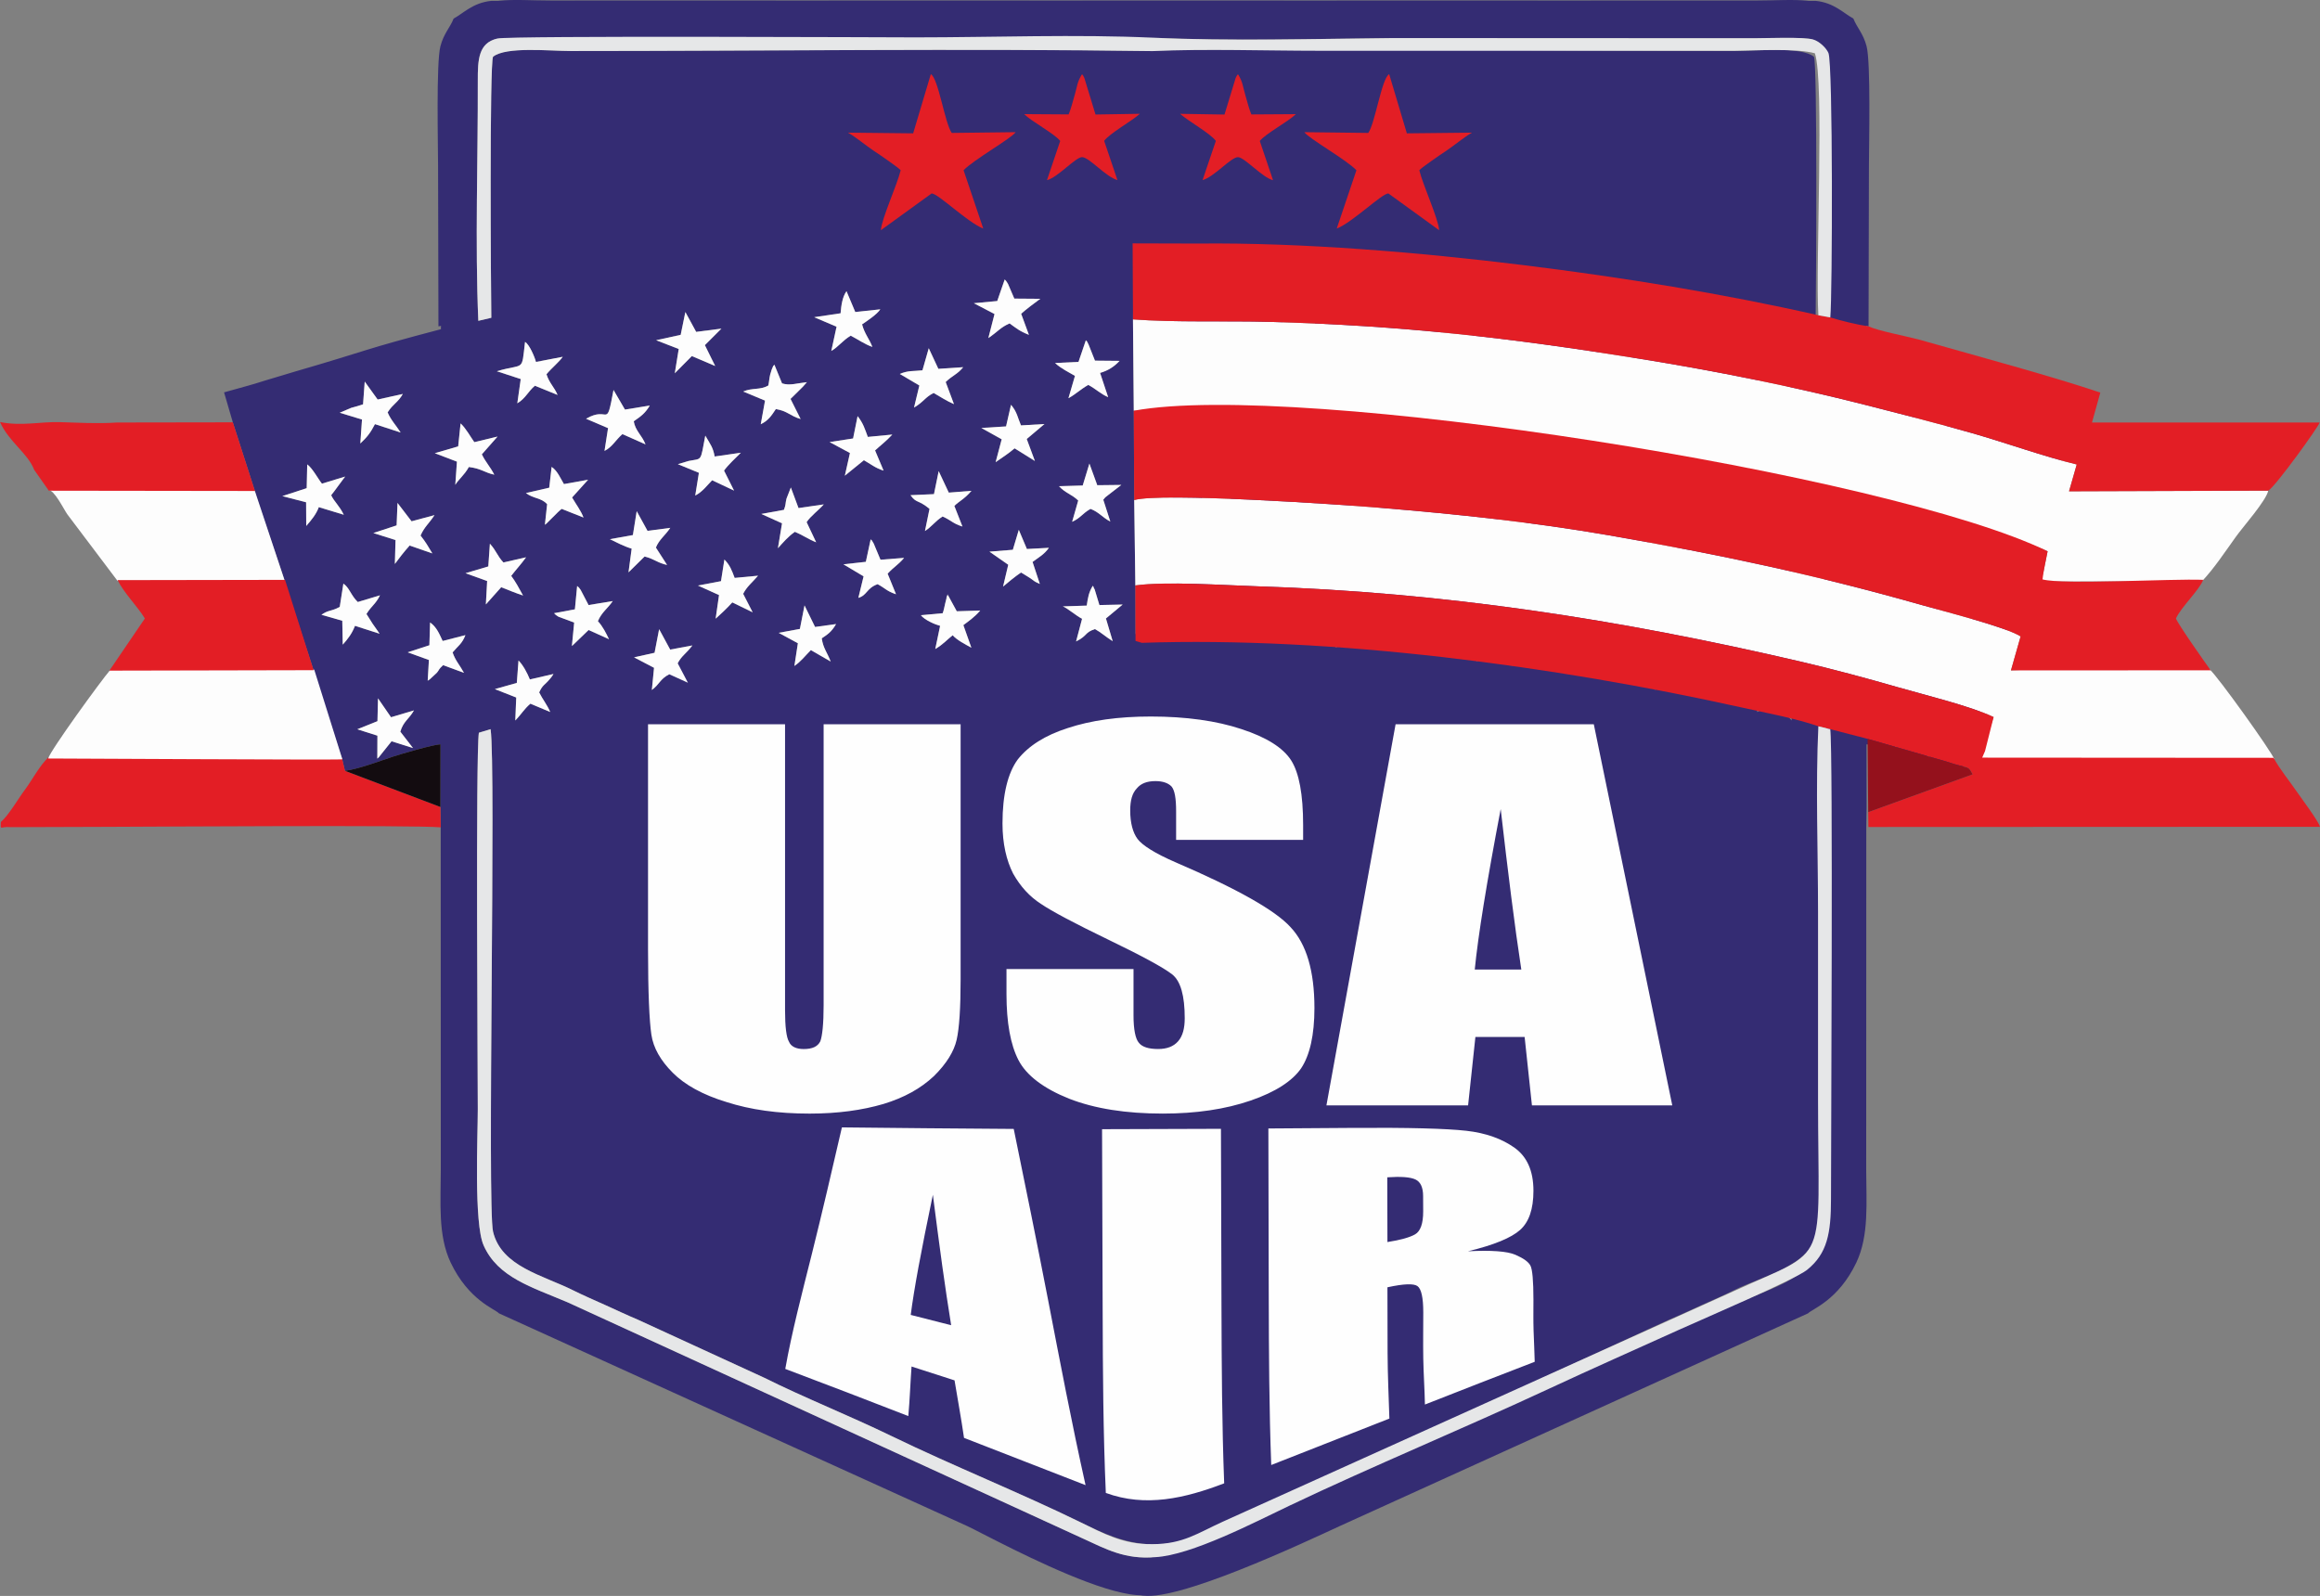 <?xml version="1.0" encoding="UTF-8"?>
<!DOCTYPE svg PUBLIC "-//W3C//DTD SVG 1.1//EN" "http://www.w3.org/Graphics/SVG/1.1/DTD/svg11.dtd">
<!-- Creator: CorelDRAW 2021 (64-Bit) -->
<svg xmlns="http://www.w3.org/2000/svg" xml:space="preserve" width="47.108mm" height="32.409mm" version="1.1" style="shape-rendering:geometricPrecision; text-rendering:geometricPrecision; image-rendering:optimizeQuality; fill-rule:evenodd; clip-rule:evenodd"
viewBox="0 0 2175.34 1496.55"
 xmlns:xlink="http://www.w3.org/1999/xlink"
 xmlns:xodm="http://www.corel.com/coreldraw/odm/2003">
 <rect x="0" y="0" width="2175.34" height="1496.55" fill="#808080" stroke="none"/>
 <defs>
  <style type="text/css">
   <![CDATA[
    .fil5 {fill:#130C10}
    .fil0 {fill:#342C73}
    .fil4 {fill:#94111C}
    .fil2 {fill:#E31E25}
    .fil3 {fill:#E6E7E8}
    .fil1 {fill:#FDFDFD}
    .fil6 {fill:#FEFEFE;fill-rule:nonzero}
   ]]>
  </style>
 </defs>
 <g id="Capa_x0020_1">
  <path class="fil0" d="M1787.79 686.1l-11.92 15.38 20.13 -6.37 11.96 14.98c0.33,0.32 0.92,0.85 1.39,1.27l-0.09 -21.51 18.85 -6 -18.89 -7.59 -0.51 -21.41 -12.21 17.72 -21.51 -6.41c4.56,8.18 9.95,10.17 12.78,19.94zm-130.18 -36.81c-3.09,6.33 -7.57,11.71 -10.33,18.37l18.57 -7.79c6.21,5.37 8.4,9.87 14.16,15.75l-0.88 -21.53 20.02 -7.89 -20.56 -5.81 -1.6 -21.03c-4.35,4.39 -8.09,11.48 -10.66,17.77l-22.14 -5.12c1.84,2.84 0.97,1.77 3,4.24 5.59,6.82 6.89,5.46 10.42,13.05zm-129.89 -27.31l7.93 10.32c8.8,4.52 9.08,9.49 16.31,14.72l-2.05 -20.78 18.75 -9.82 -19.24 -4.29 -4.29 -22.13 -10.37 19.15 -20.79 -3.89c5.68,7.62 10.21,9.74 13.76,16.72zm211.06 -10.19c-2.65,7.75 -6.38,11.35 -10.69,19.14l19.58 -7.2c4.81,4.44 2.97,3.59 5.83,7.09l6.75 6.27c0.5,0.37 1.22,0.85 1.88,1.2l-1.13 -19.42 19.89 -7.19 -20.34 -6.62 -0.65 -21.38c-6.37,4.45 -8.89,11.3 -11.8,17.37l-21.33 -5.48c3.24,8.27 6.68,9.79 12.02,16.21zm-346.16 -13.2c-1.27,9.21 -5.04,13.03 -8.36,21.74l18.6 -10.72c5.2,5.24 9.47,10.89 15.43,14.87l-3.26 -21.3 17.98 -9.77 -19.87 -3.66 -4.35 -22.05 -9.89 20.2 -19.69 -2.71c4.41,7.7 8.49,10.03 13.41,13.38zm-132.77 -12.39l-7.49 21.14c6.25,-3.35 13.63,-7.23 17.53,-11.65 5.58,4.4 8.82,8.52 16.33,12.9l-4.56 -21.72c4.71,-1.26 14.52,-5.42 18.04,-9.98l-20.46 -1.87c-1.26,-3.59 -1.4,-5.25 -2.36,-9.3 -0.13,-0.56 -1.24,-4.94 -1.25,-4.99 -4.02,-11.98 3.08,6.95 -1.18,-2.95l-8.41 15.41 -21.99 -0.71c5.16,6.11 11.33,10.34 15.81,13.7zm-93.24 -17.55l-22.42 -0.74c-1.17,-7.54 -1.79,-12.09 -5.64,-18.56 -0.32,0.51 -0.75,0.69 -0.89,1.57 -0.13,0.86 -0.68,1.18 -0.85,1.56l-4.51 14.91 -21.8 -0.47 15.68 13.05 -6.34 21.27c6.26,-3.85 10.76,-8.09 16.61,-11.33 10.03,3.29 6.42,5.93 17.72,11.6l-5.62 -21.23c5.81,-3.01 14.16,-10.27 18.06,-11.63zm435.92 13.84c-4.84,5.31 -7.61,11.21 -10.41,16.91l19.14 -8.63 14.29 13.78c0.32,0.3 0.89,0.84 1.35,1.23l-2.11 -22 14.68 -5.45c3.14,-2.03 2.08,-1.28 4.19,-3.33l-19.55 -3.61 -2.1 -21.89c-2.91,2.66 -0.57,0.14 -3.36,3.76l-7.37 14.12 -22.65 -3.74c4.45,6.69 10.44,10.5 13.91,18.84zm217.02 -6.73l-5.8 9.16c-3.12,4.27 -4.2,6.1 -6.51,9.34l23.07 -7.41c2.73,7.05 6.31,11.91 11.47,17.65l0.44 -22.4 19.54 -5.59c-5.76,-4.1 -8.15,-3.33 -14.1,-5.89 -0.63,-0.27 -2.52,-1.22 -3.06,-1.5l-3.41 -21.86c-5.68,3.77 -6.95,10.92 -13.51,17.26l-20.83 -6.28c4.03,8.23 7.67,9.52 12.7,17.51zm-353.23 -18.91l-8.88 17.31 19.07 -9.27c4.53,5.11 12.2,12.28 15.62,15.26l-3.17 -22.15 19.78 -8.93 -21.62 -4.1 -3.2 -20.28c-5.22,5.28 -6.98,10.18 -9.62,17.23l-21.94 -2.07c5.55,6.55 10.38,9.97 13.96,16.99zm-135.44 -18.91l-7.88 19.32c8.88,-2.98 9.66,-5.36 17.25,-9.46 10.51,3.76 9.63,10.33 18.07,12.85l-4.91 -20.19 18.9 -11.28 -21 -2.34 -4.54 -21.08c-2.47,2.83 0.61,-1.73 -2.9,4.04l-6.3 15.07 -22.13 -1.72c5.67,6.74 9.32,8.18 15.44,14.8zm352.94 2.1c-3.89,5.09 -7.51,11.86 -11.08,18.38 6.12,-1.92 15.37,-5.79 20.48,-7.76l14.38 16.14 -1.2 -21.95 20.27 -7.34 -21.35 -6.34 -1.5 -21.33c-6.22,6.84 -6.66,11.12 -12.69,17.6l-21.23 -4.85c4.44,6.26 9.67,11.81 13.94,17.45zm-488.86 -13.1l-6.81 20.63c6.3,-2.81 4.07,-2.11 9.18,-5.5 3.18,-2.11 4.59,-2.84 8.45,-5.22 5.68,3.84 12.22,9.29 16.85,13.21l-4.86 -20.48 17.6 -12.28 -21.91 -1.77 -5.59 -18.69 -7.59 17.97 -20.63 -1.11c4.51,6.37 9.42,8.81 15.3,13.24zm353.19 -13.47l-10.47 16.26c8.52,-1.6 11.62,-5.54 21.07,-7.89l15.09 14.86 -2.97 -22.24c7.24,-2.1 14.84,-6.16 20.4,-8.86l-21.55 -3.86 -3.57 -22.41 -10.15 18.47 -21.32 -2.83c4.69,7.13 10.39,10.86 13.47,18.5zm220.68 -11.25c-4.69,5.94 -6.95,9.79 -11.07,16.73l21.34 -7.39c5.27,5.92 10.12,12.19 13.83,17.26l-0.62 -22.41 20.79 -6.57 -21.81 -7.18 -0.85 -21.04 -13.17 17.21 -21.5 -5.78c5.07,7.88 9.43,10.84 13.07,19.16zm-361.99 -12.6l-8.95 18.91c7.34,-2.86 12.42,-6.7 19.96,-9.82 6.17,4.26 10.95,9.89 15.9,15.37l-3.85 -23.35 19.41 -8.78 -21.21 -3.85c-2.12,-5.82 -1.01,-4.94 -2.41,-10.6l-4.07 -10.37 -7.19 19.29 -23.68 -3.44c4.23,4.93 12.47,11.08 16.09,16.63zm-138.55 -15.21l-7.58 19.3c8.92,-2.7 10.28,-5.67 18.6,-9.4 7.35,4.7 9.72,9.18 16.55,13.61l-4.28 -20.78c11.11,-9.08 12,-4.78 17.84,-12.81l-22 -0.99 -4.43 -21.58 -9.47 20.17 -21.26 -1.69c6.41,7.61 11.56,9.71 16.01,14.15zm-139.64 -5.8l-6.59 20.45c7.29,-3.7 10.64,-8.88 18.59,-11.88 8.02,4.61 9.01,8.38 17.22,12.11l-5.7 -19.97c6,-5.78 12.3,-7.09 18.01,-13.41l-22.23 -0.66 -6.27 -20.56 -7.38 20.29 -22.53 -0.26 12.23 9.45c4.42,3.6 1.65,0.96 4.65,4.42zm498.08 -2.1c-3.85,6.67 -8.32,12.42 -10.69,18.81l20.44 -8.13c1.94,1.62 0.89,0.58 3.38,2.91l10.95 10.88c0.33,0.28 0.93,0.79 1.44,1.13l-2.1 -19.3c5.65,-6.26 12.7,-5.01 19.89,-10.45l-21.87 -5.03 -2.24 -19.49c-5.42,3.49 -8.43,10.97 -11.54,16.09l-22.63 -4.05 14.98 16.62zm225.89 -2.1c-3.1,6.4 -7.63,9.66 -11.82,18.3l23.42 -7.14c2.34,6.55 6.97,12.19 11.78,17.64l0.12 -22.2 22.29 -5.78 -22.83 -7.44 -0.5 -22.29c-4.82,3.33 -10.24,13.67 -13.81,18.05l-21.76 -6.66c5.73,7.42 8.21,11.36 13.11,17.53zm-368.36 -23.11l-9.4 18.75 20.56 -9.7c5.33,5.43 8.98,10.75 15.85,14.34l-3.44 -21.33 19.73 -8.1 -10.16 -3.03c-13.03,-2.52 -10.76,1.18 -15.57,-23.72 -4.89,8.35 -7.25,11.03 -8.78,19.56l-24.57 -3.54c4.91,4.86 12.07,11.57 15.77,16.76zm227.09 -15.22c-3.73,7.66 -7.7,11.33 -11.68,19.08 9.41,-2.03 11.94,-5.73 23.87,-7.21 4.24,7.74 9.47,11.34 12.71,16.72l-1.54 -21.75 20.74 -7.93 -21.91 -6.38 -2.25 -21.55c-4.91,4.47 -9,12.08 -12.87,17.58l-21.81 -5.26 14.74 16.71zm-368.7 -3.69l-7.97 18.91c8.01,-2.5 12.26,-6.29 18.48,-9.73l17.85 14.51 -4.79 -21.28 19.06 -10.26 -22.01 -3.38 -4.23 -20.94c-5.43,6.89 -6.76,11.94 -9.59,19.49l-22.96 -2.21c5.56,6.1 11.04,10.15 16.17,14.89zm-142.2 -10.72l-7.65 20.6 19.02 -11.85c3.29,2.87 4.95,3.87 8.31,6.4l9.48 6.57 -5.68 -21.45 19.06 -10.63 -23.16 -1.45 -4.64 -20.27c-5.75,6.69 -6.22,12.09 -9.35,19.32l-22.01 -1.27 16.62 14.04zm368.47 -16.63c-1.55,9.12 -7.61,12.97 -11.05,21.66l21.7 -9.63c6.81,6.1 9.44,12.09 16.77,15.76l-3.32 -21.36 20.62 -8.79c-21.99,-12.9 -18.63,11.27 -25.75,-27l-10.73 18.4 -23.29 -3.8c4.44,7.37 8.13,9.96 15.05,14.76zm230.76 -8.37c-2.67,6.79 -8.24,12.62 -12.21,18.92l24.09 -7.85c4.22,8.09 7.26,12.06 13.74,18.13l-1.58 -22.46 20.89 -6.37 -10.74 -4.58c-4.3,-1.19 -7.03,-1.87 -11.13,-3.32l-1.57 -21.32 -12.13 16.83 -23.59 -5.23c4.6,8.15 9.08,9.17 14.22,17.25zm-377.77 -12.61l-9.48 18.89c10.07,-2.95 11.82,-7.35 23.23,-9.37 4.23,6.37 7.1,10.84 14.18,14.24l-4.01 -22.16 20.46 -8.51c-8.24,-3.71 -16.12,-1.19 -23.56,-5.69 -0.7,-3.2 -0.88,-6.63 -1.68,-10.03 -0,-0.01 -1.39,-4.72 -1.49,-4.95 -2.18,-5.29 -0.9,-2.31 -2.52,-4.49l-7.17 17.51c-7.19,2.36 -14.02,-0.15 -23.32,-1.14l3.68 4.18c1.88,1.98 2.73,2.72 4.49,4.45 3.35,3.28 4.77,4.71 7.19,7.07zm-145.46 -15.83l-7.76 20.72c6.7,-2.81 13.46,-7.3 19.04,-10.45 8.19,4.06 9.16,8.27 18.4,13.67l-4.99 -20.7 18.31 -10.8c-7.5,-3.39 -13.22,-2.52 -21.21,-3.41l-5.92 -20.73 -9 19.33 -23.25 -1.54c5.23,6.64 9.85,7.58 16.39,13.91zm-144.77 -8.54l-7.57 22.73c7.39,-3.2 11.6,-7.79 18.65,-11.5 7.93,4.59 11.85,8.85 18.59,12.46l-6.1 -20.9c5.78,-3.5 13.02,-6.83 18.64,-12.08l-21.97 -1.06 -6.89 -20.26c-2.3,2.88 0.54,-2.03 -2.58,4.05l-5.99 15.05 -23.05 0.21c5.23,5.66 11.06,9.22 18.28,11.28zm519.08 1.26c-2.62,8.32 -7.17,11.76 -10.4,19.41l21.27 -8.65c6.52,5.52 8.86,12.05 16.49,16.47l-3.21 -22.73 22.39 -7.33c-26.28,-7.86 -23.02,1.37 -26.43,-27.49 -4.01,2.19 -9.05,14.08 -10.27,18.78l-25.07 -4.83c3.54,5.15 10.5,10.59 15.23,16.37zm-148.52 -27.31l-9.66 19.58 21.9 -9.32 15.99 16.12 -3.7 -22.75 21.19 -8.23 -23.01 -5.04 -4.4 -21.38 -10.15 18.6 -23.65 -3.04 15.49 15.47zm-147.4 -19.46c-2.3,8.89 -6.91,13.76 -9.63,21.11 6.54,-2.11 14.27,-7.43 20.27,-10.52 7.61,4.51 11.55,10.49 18.23,14.32l-4.93 -22.73 20.96 -8.91 -24.73 -3.67c-0.61,-7.54 -1.72,-15.44 -5.55,-20.74l-8.23 19.55 -23.46 -2.53c2.93,4.66 12.37,10.89 17.08,14.13zm-149.15 -9.96l-7.28 19.76c8.87,-3.51 11.82,-6.2 18.11,-10.71 8.51,3.64 10.91,7.64 19.93,13.73l-5.78 -22.55 19.38 -10.13 -21.93 -2.06 -7.01 -20.22c-1.83,2.06 -1.01,0.87 -3.05,4.1l-5.95 13.85 -24.35 0.19c4.19,2.96 14.01,10.43 17.94,14.03zm739.19 101.81l-20.7 64.38 -0.75 3.51 -27.23 80.59 -0.16 1.88 -26.9 82.05 -0.33 1.84 -24.46 75.62 -1.8 4.95 -2.81 11.96c-12.79,-1.63 -33.1,-9.36 -44.84,-13.24 -7.03,-2.32 -38.11,-11.49 -44.75,-11.57l0.06 58.72 -0.29 19.09 -0.08 320.86c0.04,30.92 2.84,61.84 -9.27,87.32 -16.88,35.51 -41.87,43.64 -45.24,47.57l-438.94 199.41c-31.85,14.66 -156.84,73.8 -187.83,64.6 3.08,-5.66 14.74,-29.72 11.51,-35.45 155.28,-57.71 306.84,-132.27 550.69,-238.84 33.83,-14.42 65.51,-23.25 78.94,-53.46 9.25,-20.81 5.46,-102.29 5.46,-127.77 0,-28.23 2.07,-333.59 -1,-352.97l-7.79 -19.33c-1.2,34.11 3.74,463.55 -1.91,487.24 -7.81,32.77 -50.2,40.72 -78.82,55.03 -9.48,4.74 -19.97,9.22 -30.16,13.83 -10.3,4.65 -20.17,9.36 -30.43,13.65l-118.06 54.25c-38.81,19.31 -79.46,35.33 -119.68,54.84 -57.67,27.98 -120.88,53.31 -177.4,80.93 -21.75,10.63 -40.31,20.85 -67.14,20.47 -17.87,-95.18 -71.17,-837.38 -19.39,-851.97l35.2 -47.07 1.06 -80.05 0.42 -83.78 0.75 -85.65c-1.21,-140.61 -38.53,121.96 -21.86,-252.15 176.67,-2.53 369.9,0.48 549.12,0.48 19.73,0 60.55,-4.39 72.73,5.36 3.4,5.19 2.06,220.55 1.63,244.79l12.2 2.87c3.14,-73.12 0.27,-151.34 0.49,-225.12 0.06,-19.82 -0.6,-35.39 -18.21,-39.59 -12.02,-2.88 -371.52,-1.09 -392.41,-1.09 -72.26,0 -151.32,-3.05 -222.7,0.32 -71.55,3.38 -152.58,1.03 -224.81,0.35l-338.26 0.16c-11.55,0 -46.9,-1.46 -55.76,1.19 -5.99,1.79 -12.26,7.97 -14.27,12.61 -4.28,9.87 -3.74,227.73 -1.74,248.01 -9.04,2.83 -24.69,6.74 -35.85,8.38l-0.36 -150.49c0,-18.82 -1.84,-96.96 2.2,-112.18 3.28,-12.37 8.91,-17.13 12.4,-25.97 9.23,-4.95 18,-14.87 35.44,-16.6l1186.17 -0.29c36.06,0 63.45,-5.13 85.32,17.16 22.75,23.19 17.49,48.55 17.49,85.35 0,46.93 -2.3,168.18 -0,205.62l-1.27 -0.25c77.84,20.44 66.41,19.29 137.8,39.98 59.23,17.6 18.35,6.11 66.75,19.57l-8.22 28.08z"/>
  <path class="fil0" d="M375.37 686.1l11.92 15.38 -20.13 -6.37 -11.96 14.98c-0.33,0.32 -0.92,0.85 -1.39,1.27l0.09 -21.51 -18.85 -6 18.89 -7.59 0.51 -21.41 12.21 17.72 21.51 -6.41c-4.56,8.18 -9.95,10.17 -12.78,19.94zm130.18 -36.81c3.09,6.33 7.57,11.71 10.33,18.37l-18.57 -7.79c-6.21,5.37 -8.4,9.87 -14.16,15.75l0.88 -21.53 -20.02 -7.89 20.56 -5.81 1.6 -21.03c4.34,4.39 8.09,11.48 10.66,17.77l22.13 -5.12c-1.83,2.84 -0.97,1.77 -3,4.24 -5.59,6.82 -6.89,5.46 -10.42,13.05zm129.89 -27.31l-7.93 10.32c-8.81,4.52 -9.08,9.49 -16.31,14.72l2.05 -20.78 -18.75 -9.82 19.24 -4.29 4.29 -22.13 10.36 19.15 20.8 -3.89c-5.68,7.62 -10.21,9.74 -13.76,16.72zm-211.06 -10.19c2.65,7.75 6.38,11.35 10.69,19.14l-19.59 -7.2c-4.81,4.44 -2.96,3.59 -5.82,7.09l-6.75 6.27c-0.5,0.37 -1.22,0.85 -1.88,1.2l1.14 -19.42 -19.89 -7.19 20.34 -6.62 0.65 -21.38c6.37,4.45 8.89,11.3 11.8,17.37l21.34 -5.48c-3.24,8.27 -6.68,9.79 -12.02,16.21zm346.16 -13.2c1.27,9.21 5.04,13.03 8.36,21.74l-18.6 -10.72c-5.19,5.24 -9.46,10.89 -15.43,14.87l3.26 -21.3 -17.98 -9.77 19.87 -3.66 4.35 -22.05 9.89 20.2 19.69 -2.71c-4.41,7.7 -8.49,10.03 -13.41,13.38zm132.77 -12.39l7.49 21.14c-6.25,-3.35 -13.63,-7.23 -17.53,-11.65 -5.58,4.4 -8.82,8.52 -16.33,12.9l4.56 -21.72c-4.71,-1.26 -14.52,-5.42 -18.04,-9.98l20.46 -1.87c1.26,-3.59 1.4,-5.25 2.36,-9.3 0.13,-0.56 1.24,-4.94 1.25,-4.99 4.02,-11.98 -3.08,6.95 1.18,-2.95l8.41 15.41 21.99 -0.71c-5.16,6.11 -11.33,10.34 -15.81,13.7zm93.24 -17.55l22.42 -0.74c1.17,-7.54 1.79,-12.09 5.64,-18.56 0.32,0.51 0.75,0.69 0.89,1.57 0.13,0.86 0.68,1.18 0.85,1.56l4.51 14.91 21.8 -0.47 -15.68 13.05 6.34 21.27c-6.26,-3.85 -10.77,-8.09 -16.61,-11.33 -10.02,3.29 -6.41,5.93 -17.71,11.6l5.62 -21.23c-5.81,-3.01 -14.16,-10.27 -18.06,-11.63zm-435.92 13.84c4.84,5.31 7.61,11.21 10.41,16.91l-19.14 -8.63 -14.29 13.78c-0.32,0.3 -0.89,0.84 -1.36,1.23l2.12 -22 -14.68 -5.45c-3.14,-2.03 -2.08,-1.28 -4.19,-3.33l19.55 -3.61 2.1 -21.89c2.91,2.66 0.57,0.14 3.36,3.76l7.37 14.12 22.65 -3.74c-4.45,6.69 -10.44,10.5 -13.91,18.84zm-217.02 -6.73l5.8 9.16c3.12,4.27 4.2,6.1 6.51,9.34l-23.07 -7.41c-2.73,7.05 -6.31,11.91 -11.47,17.65l-0.44 -22.4 -19.54 -5.59c5.75,-4.1 8.15,-3.33 14.1,-5.89 0.63,-0.27 2.52,-1.22 3.06,-1.5l3.41 -21.86c5.68,3.77 6.95,10.92 13.51,17.26l20.82 -6.28c-4.02,8.23 -7.67,9.52 -12.7,17.51zm353.23 -18.91l8.88 17.31 -19.07 -9.27c-4.53,5.11 -12.2,12.28 -15.62,15.26l3.17 -22.15 -19.78 -8.93 21.62 -4.1 3.2 -20.28c5.22,5.28 6.98,10.18 9.62,17.23l21.94 -2.07c-5.55,6.55 -10.38,9.97 -13.96,16.99zm135.44 -18.91l7.88 19.32c-8.88,-2.98 -9.66,-5.36 -17.25,-9.46 -10.51,3.76 -9.63,10.33 -18.07,12.85l4.91 -20.19 -18.9 -11.28 21 -2.34 4.54 -21.08c2.46,2.83 -0.61,-1.73 2.9,4.04l6.3 15.07 22.13 -1.72c-5.67,6.74 -9.32,8.18 -15.44,14.8zm-352.94 2.1c3.89,5.09 7.51,11.86 11.08,18.38 -6.12,-1.92 -15.37,-5.79 -20.48,-7.76l-14.38 16.14 1.2 -21.95 -20.27 -7.34 21.35 -6.34 1.5 -21.33c6.22,6.84 6.66,11.12 12.69,17.6l21.23 -4.85c-4.44,6.26 -9.67,11.81 -13.94,17.45zm488.86 -13.1l6.81 20.63c-6.3,-2.81 -4.07,-2.11 -9.18,-5.5 -3.18,-2.11 -4.59,-2.84 -8.45,-5.22 -5.68,3.84 -12.22,9.29 -16.85,13.21l4.86 -20.48 -17.6 -12.28 21.91 -1.77 5.59 -18.69 7.59 17.97 20.63 -1.11c-4.51,6.37 -9.42,8.81 -15.3,13.24zm-353.19 -13.47l10.47 16.26c-8.52,-1.6 -11.62,-5.54 -21.07,-7.89l-15.09 14.86 2.97 -22.24c-7.24,-2.1 -14.84,-6.16 -20.4,-8.86l21.54 -3.86 3.58 -22.41 10.15 18.47 21.32 -2.83c-4.69,7.13 -10.39,10.86 -13.47,18.5zm-220.67 -11.25c4.69,5.94 6.95,9.79 11.07,16.73l-21.33 -7.39c-5.27,5.92 -10.12,12.19 -13.83,17.26l0.62 -22.41 -20.79 -6.57 21.81 -7.18 0.85 -21.04 13.17 17.21 21.5 -5.78c-5.07,7.88 -9.42,10.84 -13.07,19.16zm361.99 -12.6l8.95 18.91c-7.34,-2.86 -12.42,-6.7 -19.96,-9.82 -6.17,4.26 -10.95,9.89 -15.91,15.37l3.86 -23.35 -19.41 -8.78 21.21 -3.85c2.12,-5.82 1.02,-4.94 2.41,-10.6l4.07 -10.37 7.18 19.29 23.69 -3.44c-4.24,4.93 -12.47,11.08 -16.09,16.63zm138.54 -15.21l7.58 19.3c-8.92,-2.7 -10.28,-5.67 -18.6,-9.4 -7.35,4.7 -9.72,9.18 -16.55,13.61l4.28 -20.78c-11.11,-9.08 -12,-4.78 -17.84,-12.81l22 -0.99 4.43 -21.58 9.47 20.17 21.26 -1.69c-6.41,7.61 -11.57,9.71 -16.02,14.15zm139.64 -5.8l6.59 20.45c-7.29,-3.7 -10.64,-8.88 -18.59,-11.88 -8.02,4.61 -9.01,8.38 -17.21,12.11l5.7 -19.97c-6,-5.78 -12.3,-7.09 -18.01,-13.41l22.23 -0.66 6.27 -20.56 7.38 20.29 22.53 -0.26 -12.23 9.45c-4.42,3.6 -1.65,0.96 -4.65,4.42zm-498.08 -2.1c3.86,6.67 8.32,12.42 10.7,18.81l-20.44 -8.13c-1.94,1.62 -0.89,0.58 -3.38,2.91l-10.95 10.88c-0.33,0.28 -0.93,0.79 -1.44,1.13l2.1 -19.3c-5.65,-6.26 -12.7,-5.01 -19.89,-10.45l21.87 -5.03 2.24 -19.49c5.42,3.49 8.43,10.97 11.54,16.09l22.63 -4.05 -14.98 16.62zm-225.89 -2.1c3.11,6.4 7.63,9.66 11.83,18.3l-23.42 -7.14c-2.34,6.55 -6.97,12.19 -11.78,17.64l-0.12 -22.2 -22.29 -5.78 22.83 -7.44 0.5 -22.29c4.82,3.33 10.24,13.67 13.81,18.05l21.76 -6.66c-5.73,7.42 -8.21,11.36 -13.11,17.53zm368.36 -23.11l9.4 18.75 -20.56 -9.7c-5.33,5.43 -8.97,10.75 -15.85,14.34l3.44 -21.33 -19.73 -8.1 10.16 -3.03c13.02,-2.52 10.76,1.18 15.57,-23.72 4.89,8.35 7.25,11.03 8.78,19.56l24.57 -3.54c-4.91,4.86 -12.07,11.57 -15.78,16.76zm-227.09 -15.22c3.73,7.66 7.7,11.33 11.68,19.08 -9.41,-2.03 -11.94,-5.73 -23.87,-7.21 -4.24,7.74 -9.48,11.34 -12.71,16.72l1.54 -21.75 -20.74 -7.93 21.91 -6.38 2.25 -21.55c4.91,4.47 9,12.08 12.87,17.58l21.81 -5.26 -14.74 16.71zm368.7 -3.69l7.97 18.91c-8.01,-2.5 -12.25,-6.29 -18.48,-9.73l-17.85 14.51 4.79 -21.28 -19.06 -10.26 22.01 -3.38 4.23 -20.94c5.44,6.89 6.76,11.94 9.59,19.49l22.96 -2.21c-5.56,6.1 -11.04,10.15 -16.17,14.89zm142.19 -10.72l7.65 20.6 -19.02 -11.85c-3.29,2.87 -4.95,3.87 -8.31,6.4l-9.48 6.57 5.68 -21.45 -19.06 -10.63 23.15 -1.45 4.65 -20.27c5.75,6.69 6.22,12.09 9.35,19.32l22.01 -1.27 -16.63 14.04zm-368.46 -16.63c1.55,9.12 7.61,12.97 11.05,21.66l-21.7 -9.63c-6.82,6.1 -9.45,12.09 -16.77,15.76l3.32 -21.36 -20.62 -8.79c21.99,-12.9 18.63,11.27 25.75,-27l10.73 18.4 23.29 -3.8c-4.44,7.37 -8.13,9.96 -15.05,14.76zm-230.76 -8.37c2.67,6.79 8.24,12.62 12.21,18.92l-24.09 -7.85c-4.22,8.09 -7.26,12.06 -13.74,18.13l1.58 -22.46 -20.89 -6.37 10.74 -4.58c4.3,-1.19 7.03,-1.87 11.13,-3.32l1.57 -21.32 12.13 16.83 23.59 -5.23c-4.6,8.15 -9.08,9.17 -14.22,17.25zm377.77 -12.61l9.48 18.89c-10.07,-2.95 -11.82,-7.35 -23.22,-9.37 -4.23,6.37 -7.11,10.84 -14.18,14.24l4.01 -22.16 -20.46 -8.51c8.24,-3.71 16.12,-1.19 23.56,-5.69 0.7,-3.2 0.88,-6.63 1.68,-10.03 0,-0.01 1.39,-4.72 1.49,-4.95 2.18,-5.29 0.9,-2.31 2.52,-4.49l7.17 17.51c7.18,2.36 14.02,-0.15 23.32,-1.14l-3.68 4.18c-1.88,1.98 -2.73,2.72 -4.48,4.45 -3.35,3.28 -4.77,4.71 -7.19,7.07zm145.46 -15.83l7.76 20.72c-6.7,-2.81 -13.46,-7.3 -19.04,-10.45 -8.19,4.06 -9.16,8.27 -18.4,13.67l4.99 -20.7 -18.31 -10.8c7.5,-3.39 13.23,-2.52 21.21,-3.41l5.92 -20.73 9 19.33 23.25 -1.54c-5.23,6.64 -9.85,7.58 -16.39,13.91zm144.77 -8.54l7.57 22.73c-7.39,-3.2 -11.6,-7.79 -18.65,-11.5 -7.93,4.59 -11.85,8.85 -18.59,12.46l6.1 -20.9c-5.78,-3.5 -13.03,-6.83 -18.64,-12.08l21.97 -1.06 6.89 -20.26c2.3,2.88 -0.54,-2.03 2.58,4.05l5.98 15.05 23.06 0.21c-5.23,5.66 -11.06,9.22 -18.28,11.28zm-519.08 1.26c2.62,8.32 7.17,11.76 10.4,19.41l-21.27 -8.65c-6.52,5.52 -8.86,12.05 -16.49,16.47l3.21 -22.73 -22.4 -7.33c26.29,-7.86 23.02,1.37 26.43,-27.49 4.01,2.19 9.05,14.08 10.27,18.78l25.07 -4.83c-3.54,5.15 -10.5,10.59 -15.23,16.37zm148.52 -27.31l9.66 19.58 -21.89 -9.32 -15.99 16.12 3.7 -22.75 -21.19 -8.23 23.01 -5.04 4.4 -21.38 10.15 18.6 23.65 -3.04 -15.49 15.47zm147.4 -19.46c2.3,8.89 6.91,13.76 9.63,21.11 -6.54,-2.11 -14.27,-7.43 -20.27,-10.52 -7.61,4.51 -11.55,10.49 -18.23,14.32l4.93 -22.73 -20.96 -8.91 24.73 -3.67c0.61,-7.54 1.72,-15.44 5.55,-20.74l8.23 19.55 23.46 -2.53c-2.93,4.66 -12.37,10.89 -17.08,14.13zm149.15 -9.96l7.28 19.76c-8.87,-3.51 -11.82,-6.2 -18.11,-10.71 -8.51,3.64 -10.91,7.64 -19.93,13.73l5.79 -22.55 -19.38 -10.13 21.93 -2.06 7.01 -20.22c1.83,2.06 1.01,0.87 3.05,4.1l5.95 13.85 24.35 0.19c-4.19,2.96 -14.01,10.43 -17.94,14.03zm-739.19 101.81l20.7 64.38 0.75 3.51 27.23 80.59 0.16 1.88 26.9 82.05 0.33 1.84 24.46 75.62 1.8 4.95 2.81 11.96c12.79,-1.63 33.1,-9.36 44.84,-13.24 7.03,-2.32 38.11,-11.49 44.75,-11.57l-0.06 58.72 0.29 19.09 0.08 320.86c-0.04,30.92 -2.84,61.84 9.27,87.32 16.88,35.51 41.87,43.64 45.24,47.57l438.94 199.41c23.12,10.64 218.96,119.95 176.32,29.22 -28.26,2.32 -45.72,-7.41 -68.03,-17.64l-482.67 -221.27c-33.83,-14.42 -65.5,-23.25 -78.93,-53.46 -9.25,-20.81 -5.46,-102.29 -5.46,-127.77 0,-28.23 -2.07,-333.59 1,-352.97l10.99 -3.34c5.23,34.66 -3.32,447.56 2.32,471.24 7.81,32.77 46.58,40.72 75.2,55.03 9.48,4.74 19.97,9.22 30.15,13.83 10.31,4.65 20.18,9.36 30.43,13.65l118.06 54.25c38.81,19.31 79.46,35.33 119.68,54.84 57.67,27.98 120.88,53.31 177.4,80.93 21.75,10.63 43.65,21.06 70.48,20.67 17.24,-91.82 -12.59,-795.37 -12.71,-795.83 16.41,-16.24 10.28,-10.27 9.58,-40.53 -0.02,-5.11 -2.74,-2.08 1.9,-5.8l-11.86 -3.25 -5.91 -1.76 -0.15 -52.07 -1.06 -80.05 -0.42 -83.78 -0.75 -85.65c1.21,-140.61 35.19,122.51 18.52,-251.59 -176.68,-2.53 -366.57,-0.08 -545.79,-0.08 -19.73,0 -60.55,-4.39 -72.73,5.36 -3.4,5.19 -2.06,220.55 -1.64,244.79l-12.2 2.87c-3.13,-73.12 -0.26,-151.34 -0.48,-225.12 -0.06,-19.82 0.6,-35.39 18.21,-39.59 12.02,-2.88 371.52,-1.09 392.41,-1.09 72.27,0 151.32,-3.05 222.71,0.32 71.55,3.38 152.58,1.03 224.81,0.35l338.26 0.16c11.56,0 46.91,-1.46 55.76,1.19 5.99,1.79 12.26,7.97 14.27,12.61 4.28,9.87 3.74,227.73 1.74,248.01 9.04,2.83 24.69,6.74 35.85,8.38l0.36 -150.49c0,-18.82 1.84,-96.96 -2.2,-112.18 -3.29,-12.37 -8.91,-17.13 -12.4,-25.97 -9.23,-4.95 -18,-14.87 -35.45,-16.6l-1186.17 -0.29c-36.06,0 -63.45,-5.13 -85.32,17.16 -22.75,23.19 -17.49,48.55 -17.49,85.35 0,46.93 2.3,168.18 0,205.62l1.27 -0.25c-77.84,20.44 -66.41,19.29 -137.8,39.98 -59.23,17.6 -18.35,6.11 -66.75,19.57l8.22 28.08z"/>
  <path class="fil1" d="M1063.09 385.13l154.45 2.83 124.65 8.84c110.41,7.79 331.97,46.52 443.38,79.84 22.62,6.76 43.57,12.18 67.28,18.85 17.71,4.98 52.1,14.13 67.1,21.44l-3.94 19.58 -2.42 8.76 151.02 -0.11c11.84,-12.68 20.43,-25.91 32.13,-42.2 6.72,-9.36 28.1,-33.4 30.1,-42.88l-186.82 0.62 7.21 -25.15c-31.09,-7.53 -66.74,-20.44 -97.63,-29.24 -32.78,-9.34 -67.86,-18.3 -101.1,-26.75 -68.67,-17.45 -140.05,-31.74 -211.32,-43.2 -123.39,-19.84 -222.34,-31.08 -346.83,-34.55 -40.55,-1.13 -89.03,0.67 -128.02,-2.33l0.75 85.65z"/>
  <path class="fil1" d="M1064.57 548.96c28.87,-3.98 83.29,-0.15 114.42,0.84 175.68,5.59 339.68,31.05 509.06,70.53 30.41,7.09 61.88,15.57 91.44,24.09 24.4,7.03 68.28,17.71 89.82,27.98l-10.05 31.05c-1.17,9.61 -3.4,7.19 -1.22,10.42l274.47 -1.91c-2.39,-6.97 -54.05,-79.15 -60.64,-84.21 -32.87,-2.42 -164.78,-0.72 -186.32,0.89l9.06 -31.88c-13.66,-8.79 -73.01,-23.81 -92.64,-29.39 -100.75,-28.63 -189.56,-47.37 -293.75,-65.47 -70.13,-12.18 -142.04,-19.78 -214.26,-25.75 -38.75,-3.2 -204.71,-14.47 -230.47,-7.25l1.06 80.05z"/>
  <path class="fil2" d="M1063.51 468.91c25.76,-7.23 191.72,4.05 230.47,7.25 72.22,5.97 144.12,13.57 214.26,25.75 104.19,18.09 193,36.84 293.75,65.47 19.63,5.58 78.97,20.6 92.64,29.39l-9.06 31.88 187.25 -0.08c-4.8,-6.64 -30.42,-42.91 -32.55,-48.61 4.84,-10.7 21.61,-26.25 25.6,-36.24 -29.79,-1.23 -131.39,4.84 -150.72,-0.42 0.65,-6.25 2.9,-16.92 4.8,-26.36 -148.63,-72.44 -703.13,-160.15 -856.86,-131.8l0.42 83.78z"/>
  <path class="fil2" d="M1062.34 299.48c39,3 87.47,1.21 128.02,2.33 124.49,3.46 223.43,14.71 346.83,34.55 71.27,11.46 142.65,25.75 211.32,43.2 33.24,8.45 68.32,17.4 101.1,26.75 30.89,8.81 66.54,21.72 97.63,29.24l-7.21 25.15 186.82 -0.62c6.76,-3.85 47.29,-60.09 48.17,-63.88l-213.48 -0.04 7.82 -28.03c-44.58,-15.07 -113.56,-33.7 -170.27,-49.78 -12.88,-3.39 -37.69,-8.02 -47.05,-12.31 -11.17,-1.64 -26.81,-5.56 -35.85,-8.38l-11.18 -2.05c-88.89,-20.18 -183.18,-35.49 -276.94,-47.05 -96,-11.84 -206.87,-21.24 -304.71,-20.18l-61.37 -0.17 0.36 71.27z"/>
  <path class="fil2" d="M1070.62 602.8c178.93,-6.06 387.05,21.68 562.16,60.56 21.65,4.81 51.59,10.39 72.19,17.7l11.15 2.72 35.02 9.06 73.82 21.26c21.78,7.45 19.79,2.77 24.65,12.03l-97.9 35.47 0.19 13.89 423.44 -0.18c-1.63,-5.66 -18.06,-27.56 -21.41,-32.47 -6.85,-10.06 -16.54,-21.82 -22.1,-32.21l-273.24 -0.18 2.67 -6.13 8.05 -31.92c-21.54,-10.27 -65.43,-20.96 -89.82,-27.98 -29.56,-8.52 -61.03,-17 -91.44,-24.09 -169.38,-39.48 -333.39,-64.94 -509.06,-70.53 -31.13,-0.99 -85.55,-4.81 -114.42,-0.84l0.15 52.07 5.91 1.76z"/>
  <path class="fil3" d="M1080.38 1448c-26.83,0.39 -45.39,-9.83 -67.14,-20.47 -56.52,-27.63 -119.73,-52.95 -177.4,-80.93 -40.22,-19.51 -80.87,-35.53 -119.68,-54.84l-118.06 -54.25c-10.25,-4.3 -20.12,-9 -30.43,-13.65 -10.19,-4.6 -20.67,-9.09 -30.15,-13.83 -28.62,-14.31 -67.39,-22.26 -75.2,-55.03 -5.65,-23.68 2.91,-436.58 -2.32,-471.24l-10.99 3.34c-3.07,19.38 -1,324.73 -1,352.97 0,25.48 -3.79,106.96 5.46,127.77 13.43,30.21 45.1,39.04 78.93,53.46l482.67 221.27c22.31,10.23 39.78,19.96 68.03,17.64 33.85,-1.63 94.18,-33.18 126.35,-48.48 79.08,-37.6 160.7,-71.21 243.2,-109.58 41.3,-19.21 79.78,-36.23 121.49,-55.1 20.77,-9.41 108.92,-47.14 120.2,-56.21 19.01,-15.28 22.52,-34.35 22.49,-66.72 -0.03,-45.94 2.03,-422.41 -0.71,-440.34l-11.15 -2.72c-2.65,55.88 -0.3,117.6 -0.3,174.14 0,58.11 0,116.23 0,174.38 0,162.06 12.08,139.3 -78.85,181.09l-479.16 216.2c-23.56,10.67 -37.25,21.06 -66.28,21.14z"/>
  <path class="fil2" d="M0.8 770.82c-0.33,8.6 -0.51,3.88 8.75,4.83l90.61 -0.3c45.12,-0.12 288.84,-1.78 313.09,0.47l-0.29 -19.09 -89.52 -33.91 -2.84 -12 -275.07 -0.74c-8.24,7.51 -15.33,21.33 -22.22,30.54 -6.33,8.46 -15.18,23.92 -22.51,30.21z"/>
  <path class="fil3" d="M1080.86 47.89c50.29,-2.26 105.15,-0.29 155.95,-0.29l388.69 0.03c20.65,-0.24 58.86,-2.5 76.19,2.3 9.16,25.95 0.41,198.79 3.31,245.69l11.18 2.05c2,-20.28 2.54,-238.15 -1.74,-248.01 -2.01,-4.64 -8.28,-10.82 -14.27,-12.61 -8.86,-2.65 -44.21,-1.19 -55.76,-1.19l-338.26 -0.16c-72.23,0.68 -153.26,3.03 -224.81,-0.35 -71.39,-3.37 -150.44,-0.32 -222.71,-0.32 -20.89,0 -380.38,-1.79 -392.41,1.09 -17.6,4.21 -18.27,19.78 -18.21,39.6 0.22,73.78 -2.65,152 0.48,225.12l12.2 -2.87c-0.42,-24.24 -1.76,-239.59 1.64,-244.79 12.19,-9.75 53,-5.36 72.73,-5.36 179.22,0 369.11,-2.45 545.79,0.07z"/>
  <path class="fil1" d="M321.01 712.01l-26.37 -84.09 -191.27 0.29c-8.67,10.08 -56.24,75.55 -58.2,83.05 7.91,-0.11 274.26,1.56 275.84,0.75z"/>
  <path class="fil1" d="M266.97 544.51l-27.97 -84.08c-15.52,-2.54 -182.45,-4.32 -193.88,-1.13 5.87,0.02 14.31,17.69 18.05,23.04l46.88 62.14 156.91 0.03z"/>
  <path class="fil2" d="M294.03 628.44l-26.76 -84.69 -156.97 0.27c6.03,12.26 18.56,24.45 25.53,35.94l-33.28 48.9 191.49 -0.41z"/>
  <path class="fil2" d="M31.99 440.49l13.79 19.65 193.22 0.26 -20.7 -64.38 -108.4 0.17c-18.98,1.26 -36.52,0.14 -54.01,-0.36 -18.06,-0.51 -35.71,3.99 -55.88,-0.08 8.13,18.41 26.11,29.32 31.99,44.73z"/>
  <path class="fil4" d="M1751.71 761.6l97.9 -35.47c-4.86,-9.26 -2.87,-4.58 -24.65,-12.03l-73.82 -21.26 0.57 68.76z"/>
  <path class="fil5" d="M323.44 722.81l89.52 33.91 0.06 -58.72c-6.64,0.07 -37.72,9.25 -44.75,11.57 -11.74,3.88 -32.05,11.62 -44.84,13.24z"/>
  <path class="fil1" d="M594.23 395.03c6.92,-4.8 10.61,-7.39 15.05,-14.76l-23.29 3.8 -10.73 -18.4c-7.12,38.27 -3.75,14.1 -25.75,27l20.62 8.79 -3.32 21.36c7.32,-3.68 9.95,-9.66 16.77,-15.76l21.7 9.63c-3.44,-8.7 -9.5,-12.55 -11.05,-21.66z"/>
  <path class="fil1" d="M957.48 294.22c3.93,-3.6 13.75,-11.06 17.94,-14.03l-24.35 -0.19 -5.95 -13.85c-2.04,-3.23 -1.22,-2.04 -3.05,-4.1l-7.01 20.22 -21.93 2.06 19.38 10.13 -5.79 22.55c9.02,-6.1 11.43,-10.09 19.93,-13.73 6.29,4.52 9.24,7.2 18.11,10.71l-7.28 -19.76z"/>
  <path class="fil1" d="M363.48 386.66c5.13,-8.08 9.62,-9.09 14.22,-17.25l-23.59 5.23 -12.13 -16.83 -1.57 21.32c-4.1,1.45 -6.83,2.13 -11.13,3.32l-10.74 4.58 20.89 6.37 -1.58 22.46c6.48,-6.07 9.53,-10.03 13.74,-18.13l24.09 7.85c-3.97,-6.29 -9.54,-12.13 -12.21,-18.92z"/>
  <path class="fil1" d="M512.41 350.94c4.74,-5.78 11.69,-11.22 15.23,-16.37l-25.07 4.83c-1.23,-4.7 -6.26,-16.59 -10.27,-18.78 -3.41,28.86 -0.14,19.63 -26.43,27.49l22.4 7.33 -3.21 22.73c7.63,-4.42 9.97,-10.95 16.49,-16.47l21.27 8.64c-3.24,-7.65 -7.79,-11.09 -10.4,-19.41z"/>
  <path class="fil1" d="M886.71 358.23c6.54,-6.34 11.16,-7.27 16.39,-13.91l-23.25 1.54 -9 -19.33 -5.92 20.72c-7.99,0.9 -13.71,0.02 -21.21,3.42l18.31 10.8 -4.99 20.7c9.24,-5.4 10.21,-9.61 18.4,-13.67 5.58,3.14 12.34,7.63 19.04,10.45l-7.76 -20.72z"/>
  <path class="fil1" d="M1031.48 349.68c7.21,-2.06 13.05,-5.62 18.28,-11.28l-23.06 -0.21 -5.98 -15.05c-3.12,-6.08 -0.29,-1.17 -2.58,-4.05l-6.89 20.26 -21.97 1.06c5.62,5.25 12.87,8.58 18.64,12.08l-6.1 20.9c6.74,-3.62 10.66,-7.87 18.59,-12.46 7.05,3.71 11.26,8.29 18.65,11.5l-7.57 -22.73z"/>
  <path class="fil1" d="M808.33 304.17c4.71,-3.23 14.15,-9.46 17.08,-14.12l-23.46 2.53 -8.23 -19.55c-3.83,5.31 -4.94,13.2 -5.55,20.74l-24.73 3.67 20.96 8.92 -4.93 22.73c6.68,-3.84 10.62,-9.82 18.23,-14.33 5.99,3.1 13.73,8.41 20.27,10.53 -2.72,-7.35 -7.33,-12.22 -9.63,-21.11z"/>
  <polygon class="fil1" points="676.42,308.16 652.77,311.2 642.63,292.6 638.23,313.99 615.22,319.03 636.41,327.26 632.71,350.01 648.7,333.89 670.59,343.21 660.93,323.63 "/>
  <path class="fil1" d="M741.25 374.05c2.43,-2.37 3.84,-3.79 7.19,-7.07 1.75,-1.72 2.6,-2.46 4.48,-4.45l3.68 -4.18c-9.3,0.99 -16.14,3.49 -23.32,1.14l-7.17 -17.51c-1.62,2.18 -0.33,-0.8 -2.52,4.49 -0.1,0.23 -1.48,4.94 -1.49,4.95 -0.8,3.4 -0.97,6.83 -1.68,10.03 -7.45,4.5 -15.33,1.98 -23.56,5.69l20.46 8.51 -4.01 22.16c7.07,-3.4 9.94,-7.86 14.18,-14.24 11.41,2.03 13.16,6.42 23.22,9.37l-9.48 -18.89z"/>
  <path class="fil1" d="M466.54 409.36l-21.81 5.25c-3.87,-5.5 -7.96,-13.11 -12.87,-17.58l-2.25 21.55 -21.91 6.38 20.74 7.93 -1.54 21.74c3.23,-5.38 8.47,-8.98 12.71,-16.72 11.93,1.49 14.46,5.18 23.87,7.21 -3.98,-7.75 -7.95,-11.42 -11.68,-19.08l14.74 -16.71z"/>
  <path class="fil1" d="M310.52 464.4c4.91,-6.17 7.38,-10.1 13.11,-17.53l-21.76 6.66c-3.57,-4.38 -9,-14.72 -13.81,-18.05l-0.5 22.28 -22.83 7.45 22.29 5.78 0.12 22.2c4.81,-5.45 9.44,-11.08 11.78,-17.64l23.42 7.14c-4.19,-8.63 -8.72,-11.89 -11.83,-18.3z"/>
  <path class="fil1" d="M343.6 575.75c5.03,-7.99 8.68,-9.28 12.7,-17.51l-20.82 6.28c-6.56,-6.34 -7.83,-13.49 -13.51,-17.26l-3.41 21.86c-0.54,0.27 -2.43,1.22 -3.06,1.5 -5.96,2.56 -8.35,1.79 -14.1,5.89l19.54 5.59 0.44 22.4c5.16,-5.74 8.74,-10.6 11.47,-17.65l23.07 7.41c-2.31,-3.24 -3.38,-5.07 -6.51,-9.34l-5.8 -9.16z"/>
  <path class="fil1" d="M551.4 449.87l-22.63 4.05c-3.11,-5.12 -6.12,-12.6 -11.54,-16.09l-2.24 19.49 -21.87 5.03c7.19,5.44 14.24,4.19 19.89,10.44l-2.1 19.31c0.5,-0.34 1.1,-0.85 1.44,-1.13l10.95 -10.88c2.49,-2.33 1.44,-1.29 3.38,-2.91l20.44 8.13c-2.38,-6.39 -6.84,-12.14 -10.7,-18.81l14.98 -16.62z"/>
  <path class="fil1" d="M678.89 441.29c3.71,-5.19 10.87,-11.9 15.78,-16.76l-24.57 3.54c-1.52,-8.52 -3.88,-11.2 -8.78,-19.56 -4.81,24.89 -2.55,21.2 -15.57,23.72l-10.16 3.03 19.73 8.1 -3.44 21.33c6.88,-3.59 10.52,-8.91 15.85,-14.34l20.56 9.7 -9.4 -18.75z"/>
  <path class="fil1" d="M820.5 422.38c5.13,-4.74 10.61,-8.8 16.17,-14.89l-22.96 2.21c-2.83,-7.55 -4.16,-12.6 -9.59,-19.49l-4.23 20.95 -22.01 3.38 19.06 10.26 -4.79 21.28 17.85 -14.51c6.22,3.44 10.47,7.23 18.48,9.73l-7.97 -18.91z"/>
  <path class="fil1" d="M394.33 502.21c3.64,-8.32 8,-11.28 13.07,-19.16l-21.5 5.78 -13.17 -17.21 -0.85 21.04 -21.81 7.18 20.79 6.57 -0.62 22.41c3.7,-5.07 8.55,-11.34 13.83,-17.26l21.33 7.39c-4.12,-6.95 -6.38,-10.8 -11.07,-16.73z"/>
  <path class="fil1" d="M479.33 540.03c4.27,-5.64 9.49,-11.19 13.94,-17.45l-21.23 4.85c-6.03,-6.48 -6.47,-10.76 -12.69,-17.6l-1.5 21.33 -21.35 6.34 20.27 7.34 -1.2 21.95 14.38 -16.14c5.1,1.97 14.35,5.85 20.48,7.76 -3.57,-6.52 -7.19,-13.29 -11.08,-18.38z"/>
  <path class="fil1" d="M615 513.46c3.08,-7.63 8.78,-11.37 13.47,-18.49l-21.32 2.83 -10.15 -18.47 -3.58 22.41 -21.54 3.86c5.56,2.71 13.17,6.76 20.4,8.87l-2.97 22.24 15.09 -14.86c9.45,2.35 12.56,6.29 21.07,7.89l-10.47 -16.26z"/>
  <path class="fil1" d="M1034.5 468.6c3,-3.47 0.23,-0.83 4.65,-4.42l12.23 -9.45 -22.53 0.26 -7.38 -20.29 -6.27 20.56 -22.23 0.66c5.71,6.32 12.01,7.63 18.01,13.41l-5.7 19.97c8.21,-3.74 9.2,-7.5 17.21,-12.11 7.95,2.99 11.3,8.17 18.59,11.87l-6.59 -20.45z"/>
  <path class="fil1" d="M894.86 474.4c4.45,-4.44 9.61,-6.53 16.02,-14.14l-21.26 1.69 -9.47 -20.17 -4.43 21.58 -22 0.99c5.84,8.03 6.73,3.73 17.84,12.81l-4.28 20.78c6.83,-4.44 9.2,-8.92 16.55,-13.62 8.32,3.73 9.68,6.69 18.6,9.4l-7.58 -19.31z"/>
  <path class="fil1" d="M560.62 582.48c3.47,-8.34 9.46,-12.15 13.91,-18.84l-22.65 3.74 -7.37 -14.12c-2.79,-3.62 -0.45,-1.1 -3.36,-3.76l-2.1 21.89 -19.55 3.62c2.11,2.05 1.05,1.3 4.19,3.32l14.68 5.45 -2.12 22c0.47,-0.4 1.04,-0.93 1.36,-1.23l14.29 -13.78 19.14 8.63c-2.81,-5.7 -5.57,-11.61 -10.41,-16.91z"/>
  <path class="fil1" d="M979.33 397.62l-22.01 1.28c-3.13,-7.23 -3.59,-12.63 -9.35,-19.32l-4.65 20.27 -23.15 1.45 19.06 10.63 -5.68 21.45 9.48 -6.57c3.36,-2.53 5.02,-3.54 8.31,-6.4l19.02 11.85 -7.65 -20.61 16.63 -14.03z"/>
  <path class="fil1" d="M832.27 537.94c6.12,-6.62 9.77,-8.06 15.44,-14.8l-22.13 1.72 -6.3 -15.07c-3.51,-5.77 -0.43,-1.21 -2.9,-4.04l-4.54 21.08 -21 2.34 18.9 11.28 -4.91 20.19c8.45,-2.52 7.56,-9.09 18.07,-12.85 7.59,4.11 8.37,6.48 17.25,9.46l-7.88 -19.32z"/>
  <path class="fil1" d="M756.32 489.61c3.62,-5.55 11.85,-11.7 16.09,-16.63l-23.69 3.44 -7.18 -19.3 -4.07 10.37c-1.39,5.66 -0.29,4.78 -2.41,10.6l-21.21 3.85 19.41 8.78 -3.86 23.35c4.95,-5.48 9.74,-11.11 15.91,-15.37 7.54,3.12 12.62,6.95 19.96,9.82l-8.95 -18.91z"/>
  <path class="fil1" d="M424.38 611.78c5.34,-6.41 8.78,-7.93 12.02,-16.2l-21.34 5.48c-2.91,-6.08 -5.43,-12.92 -11.8,-17.37l-0.65 21.38 -20.34 6.62 19.89 7.19 -1.14 19.42c0.66,-0.35 1.39,-0.83 1.88,-1.2l6.75 -6.27c2.86,-3.5 1.02,-2.65 5.82,-7.09l19.59 7.2c-4.31,-7.79 -8.04,-11.39 -10.69,-19.15z"/>
  <path class="fil1" d="M635.44 621.97c3.55,-6.97 8.08,-9.09 13.76,-16.72l-20.8 3.89 -10.36 -19.15 -4.29 22.13 -19.24 4.29 18.75 9.81 -2.05 20.78c7.23,-5.23 7.5,-10.21 16.31,-14.72l17.52 7.95 -9.59 -18.27z"/>
  <path class="fil1" d="M696.83 556.84c3.58,-7.02 8.41,-10.45 13.96,-16.99l-21.94 2.07c-2.64,-7.06 -4.4,-11.96 -9.62,-17.23l-3.2 20.28 -21.62 4.1 19.78 8.93 -3.17 22.15c3.42,-2.98 11.09,-10.15 15.62,-15.26l19.07 9.27 -8.88 -17.31z"/>
  <path class="fil1" d="M505.55 649.29c3.54,-7.6 4.83,-6.24 10.42,-13.05 2.03,-2.47 1.16,-1.41 3,-4.24l-22.13 5.12c-2.57,-6.28 -6.32,-13.38 -10.66,-17.77l-1.6 21.03 -20.56 5.81 20.02 7.89 -0.88 21.53c5.76,-5.87 7.95,-10.38 14.16,-15.75l18.57 7.79c-2.76,-6.66 -7.25,-12.04 -10.33,-18.37z"/>
  <path class="fil1" d="M770.53 598.58c4.92,-3.34 9,-5.67 13.41,-13.38l-19.69 2.71 -9.89 -20.2 -4.35 22.05 -19.87 3.66 17.98 9.77 -3.26 21.3c5.97,-3.99 10.23,-9.63 15.43,-14.87l18.6 10.72c-3.32,-8.71 -7.09,-12.54 -8.36,-21.74z"/>
  <path class="fil1" d="M968.19 526.94c5.88,-4.43 10.79,-6.87 15.3,-13.24l-20.63 1.11 -7.59 -17.97 -5.59 18.69 -21.91 1.77 17.6 12.28 -4.86 20.47c4.64,-3.92 11.17,-9.36 16.85,-13.2 3.86,2.38 5.27,3.12 8.45,5.22 5.11,3.38 2.87,2.69 9.18,5.5l-6.81 -20.63z"/>
  <path class="fil1" d="M903.3 586.19c4.48,-3.36 10.65,-7.58 15.81,-13.7l-21.99 0.71 -8.41 -15.41c-4.26,9.9 2.84,-9.03 -1.18,2.95 -0.01,0.05 -1.12,4.42 -1.25,4.99 -0.97,4.05 -1.1,5.71 -2.36,9.3l-20.46 1.87c3.51,4.56 13.32,8.72 18.04,9.98l-4.56 21.72c7.5,-4.38 10.75,-8.51 16.33,-12.9 3.9,4.41 11.28,8.29 17.53,11.65l-7.49 -21.14z"/>
  <path class="fil1" d="M375.37 686.1c2.84,-9.78 8.22,-11.77 12.78,-19.94l-21.51 6.41 -12.21 -17.72 -0.51 21.41 -18.89 7.59 18.85 6 -0.09 21.51c0.48,-0.41 1.07,-0.94 1.39,-1.27l11.96 -14.98 20.13 6.37 -11.92 -15.38z"/>
  <path class="fil1" d="M1008.99 601.49c11.3,-5.68 7.69,-8.31 17.71,-11.6 5.85,3.24 10.35,7.49 16.61,11.33l-6.34 -21.27 15.68 -13.05 -21.8 0.47 -4.51 -14.91c-0.18,-0.38 -0.72,-0.69 -0.85,-1.56 -0.14,-0.88 -0.57,-1.06 -0.89,-1.57 -3.86,6.46 -4.47,11.02 -5.64,18.56l-22.42 0.74c3.91,1.35 12.26,8.62 18.06,11.62l-5.62 21.23z"/>
  <path class="fil6" d="M900.72 679.14l0 239.04c0,27.11 -1.25,46.09 -3.74,56.94 -2.49,10.84 -9.36,22.14 -21.2,33.89 -12.47,11.75 -28.06,20.34 -47.4,26.21 -19.95,5.87 -43.03,9.04 -69.22,9.04 -29.94,0 -55.51,-3.62 -77.95,-10.84 -22.45,-6.78 -39.29,-16.27 -50.51,-27.57 -11.23,-11.3 -18.09,-23.04 -19.96,-35.7 -1.87,-12.65 -3.12,-39.32 -3.12,-79.53l0 -211.48 128.47 0 0 267.96c0,15.82 1.25,25.76 3.74,29.83 1.87,4.52 6.86,6.78 13.72,6.78 8.11,0 13.1,-2.26 15.59,-7.23 1.87,-4.97 3.12,-16.27 3.12,-33.89l0 -263.44 128.47 0zm321.17 108.45l-119.11 0 0 -26.66c0,-12.2 -1.25,-19.88 -4.37,-23.5 -3.12,-3.16 -8.1,-4.97 -14.97,-4.97 -8.1,0 -13.72,2.26 -17.46,6.78 -4.36,4.52 -6.24,11.3 -6.24,20.78 0,11.75 2.5,20.79 6.86,26.66 4.36,5.87 16.21,13.55 36.17,22.14 56.75,24.4 92.92,44.73 107.26,60.55 14.97,15.82 22.45,41.12 22.45,75.92 0,25.31 -4.36,44.28 -12.47,56.48 -8.11,11.75 -23.7,22.14 -47.4,30.27 -23.7,8.14 -51.14,12.2 -82.32,12.2 -34.3,0 -63.61,-4.52 -87.93,-14.01 -23.7,-9.49 -39.92,-21.69 -47.4,-36.15 -7.49,-14.46 -11.23,-35.24 -11.23,-61.91l0 -23.5 119.11 0 0 43.38c0,13.56 1.87,22.14 4.99,25.76 3.12,4.06 9.36,5.87 18.09,5.87 8.1,0 14.34,-2.26 18.71,-7.23 4.36,-4.97 6.23,-12.2 6.23,-21.69 0,-20.79 -3.74,-34.79 -11.85,-41.12 -8.11,-6.33 -28.06,-17.17 -59.87,-32.53 -31.8,-15.37 -53.01,-26.66 -62.98,-33.44 -10.6,-6.78 -19.33,-16.27 -26.2,-28.47 -6.24,-12.2 -9.98,-28.02 -9.98,-46.99 0,-27.11 4.99,-47.44 14.35,-60.1 9.98,-12.65 25.57,-22.59 46.77,-29.37 21.83,-7.23 47.4,-10.85 77.96,-10.85 33.05,0 61.74,4.07 84.81,11.75 23.7,7.68 39.29,17.62 46.77,29.37 7.49,11.75 11.23,32.08 11.23,60.55l0 14.01zm272.53 -108.45l73.59 357.43 -131.59 0 -6.86 -64.17 -46.15 0 -6.86 64.17 -132.83 0 64.86 -357.43 185.84 0zm-67.97 230.01c-6.24,-40.67 -12.47,-90.83 -19.33,-150.47 -13.1,68.68 -21.2,118.84 -24.32,150.47l43.66 0z"/>
  <path class="fil2" d="M795.13 124.39c7.49,4.21 16.14,11.67 24.16,17.02 4.53,3.01 8.71,5.81 13.4,9.19 2.13,1.54 3.94,2.81 6.05,4.35 0.09,0.06 2.82,2.11 2.94,2.2 1.76,1.41 1.68,1.33 2.84,2.51 -3.49,14.29 -17.74,44.97 -18.59,56.21l47.53 -34.43c5.72,-0.48 33.27,26.81 48.5,32.92l-18.46 -54.7c9.21,-9.8 44.39,-29.55 48.85,-35.73l-59.95 0.72c-6.53,-9.14 -12.56,-51.39 -19.62,-55.1l-16.57 55.49 -61.07 -0.66z"/>
  <path class="fil2" d="M960.28 106.99c7.27,7.15 28.48,18.33 33.82,25.19l-12.41 36.74c9.84,-2.29 26.87,-21.61 32.88,-21.59 6.68,0.03 22.35,18.63 33.19,21.51l-12.46 -36.75c5.09,-7 25.45,-18.25 33.53,-25.39l-41.64 0.67 -10.43 -34.2c-1.05,-2.3 -1.2,-2.36 -2.17,-3.6 -0.28,0.38 -0.61,0.91 -0.78,1.2 -3.81,6.69 -3.57,9.34 -6.03,17.91 -1.63,5.69 -3.93,14.5 -5.79,18.59l-41.72 -0.27z"/>
  <path class="fil2" d="M1380.21 124.39c-7.49,4.21 -16.14,11.67 -24.16,17.02 -4.52,3.01 -8.71,5.81 -13.4,9.19 -2.13,1.54 -3.94,2.81 -6.05,4.35 -0.09,0.06 -2.82,2.11 -2.94,2.2 -1.76,1.41 -1.68,1.33 -2.84,2.51 3.49,14.29 17.74,44.97 18.59,56.21l-47.53 -34.43c-5.72,-0.48 -33.27,26.81 -48.5,32.92l18.47 -54.7c-9.21,-9.8 -44.39,-29.55 -48.85,-35.73l59.95 0.72c6.52,-9.14 12.56,-51.39 19.62,-55.1l16.57 55.49 61.07 -0.66z"/>
  <path class="fil2" d="M1215.06 107.03c-7.27,7.14 -28.48,18.32 -33.82,25.19l12.41 36.74c-9.84,-2.29 -26.87,-21.62 -32.88,-21.59 -6.68,0.03 -22.35,18.63 -33.19,21.5l12.46 -36.75c-5.09,-7 -25.45,-18.24 -33.53,-25.39l41.64 0.68 10.43 -34.21c1.05,-2.3 1.19,-2.36 2.17,-3.6 0.29,0.38 0.61,0.91 0.78,1.2 3.8,6.69 3.57,9.34 6.03,17.91 1.63,5.69 3.93,14.51 5.79,18.59l41.72 -0.27z"/>
  <path class="fil6" d="M950.52 1058.63c10.73,52.34 21.69,105.98 32.33,160.97 10.89,56.29 21.82,114.05 35.02,173.07 -38.05,-14.73 -75.97,-29.49 -113.96,-44.33 -2.61,-18.07 -5.93,-36 -8.89,-53.92 -13.41,-4.31 -26.83,-8.62 -40.32,-13 -1.13,15.63 -1.63,31.14 -3.03,46.48 -38.55,-14.98 -77.03,-29.82 -115.37,-44.22 6.22,-34.95 15.7,-70.91 25,-108.09 9.56,-38.25 18.71,-77.77 28.1,-118.4 53.66,0.61 107.39,1.08 161.12,1.44zm-58.67 184.07c-2.68,-16.85 -5.6,-35.56 -8.4,-56.04 -2.77,-20.26 -5.72,-42.43 -8.76,-66.28 -5.44,26.19 -9.97,48.65 -13.41,67.35 -3.4,18.51 -5.86,33.63 -7.34,45.3 12.64,3.23 25.28,6.46 37.92,9.66zm252.97 -184.18c0.14,55.43 0.32,110.9 0.49,166.29 0.18,55.39 0.42,110.83 2.54,166.15 -36.85,14.12 -73.78,22.66 -110.99,9.01 -2.47,-56.79 -2.79,-113.66 -2.96,-170.49 -0.18,-56.83 -0.36,-113.73 -0.56,-170.6 37.14,-0.07 74.27,-0.18 111.48,-0.36zm44.48 -0.32c26.26,-0.18 52.53,-0.35 78.79,-0.54 52.53,-0.38 88.04,0.6 106.68,2.69 18.56,2.08 33.58,7.54 45.4,15.99 11.62,8.3 17.65,21.59 17.65,40.34 0,17.17 -4.21,29.27 -12.5,36.67 -8.3,7.43 -24.57,14.15 -48.93,20.01 22.03,-1.12 36.89,-0.02 44.48,3.26 7.59,3.29 12.25,6.63 14.12,10.17 1.87,3.54 2.83,14.23 2.83,32.04 0,9.7 -0.18,19.4 0.14,29.1 0.32,9.71 0.85,19.4 1.06,29.06 -34.31,13.18 -68.63,26.62 -102.94,40.09 -0.28,-14.33 -1.31,-28.73 -1.55,-43.14 -0.25,-14.4 0,-28.84 0,-43.28 0,-13.9 -1.86,-22.06 -5.44,-24.64 -3.55,-2.56 -12.85,-2.23 -28.17,1.11 0.07,20.55 0.07,41.1 0.14,61.61 0.07,20.52 1.06,41.02 1.69,61.5 -36.99,14.55 -73.85,29.06 -110.78,43.54 -1.98,-52.52 -2.19,-105.15 -2.33,-157.74 -0.14,-52.55 -0.21,-105.22 -0.35,-157.84zm111.48 45.8c0.07,20.26 0.07,40.48 0.14,60.71 12.43,-1.94 21.03,-4.4 25.98,-7.26 5,-2.89 7.55,-10.06 7.55,-21.51 0,-4.74 -0.07,-9.52 -0.07,-14.3 0,-8.26 -2.48,-13.46 -7.27,-15.66 -4.81,-2.21 -13.55,-2.87 -26.34,-1.98z"/>
 </g>
</svg>
